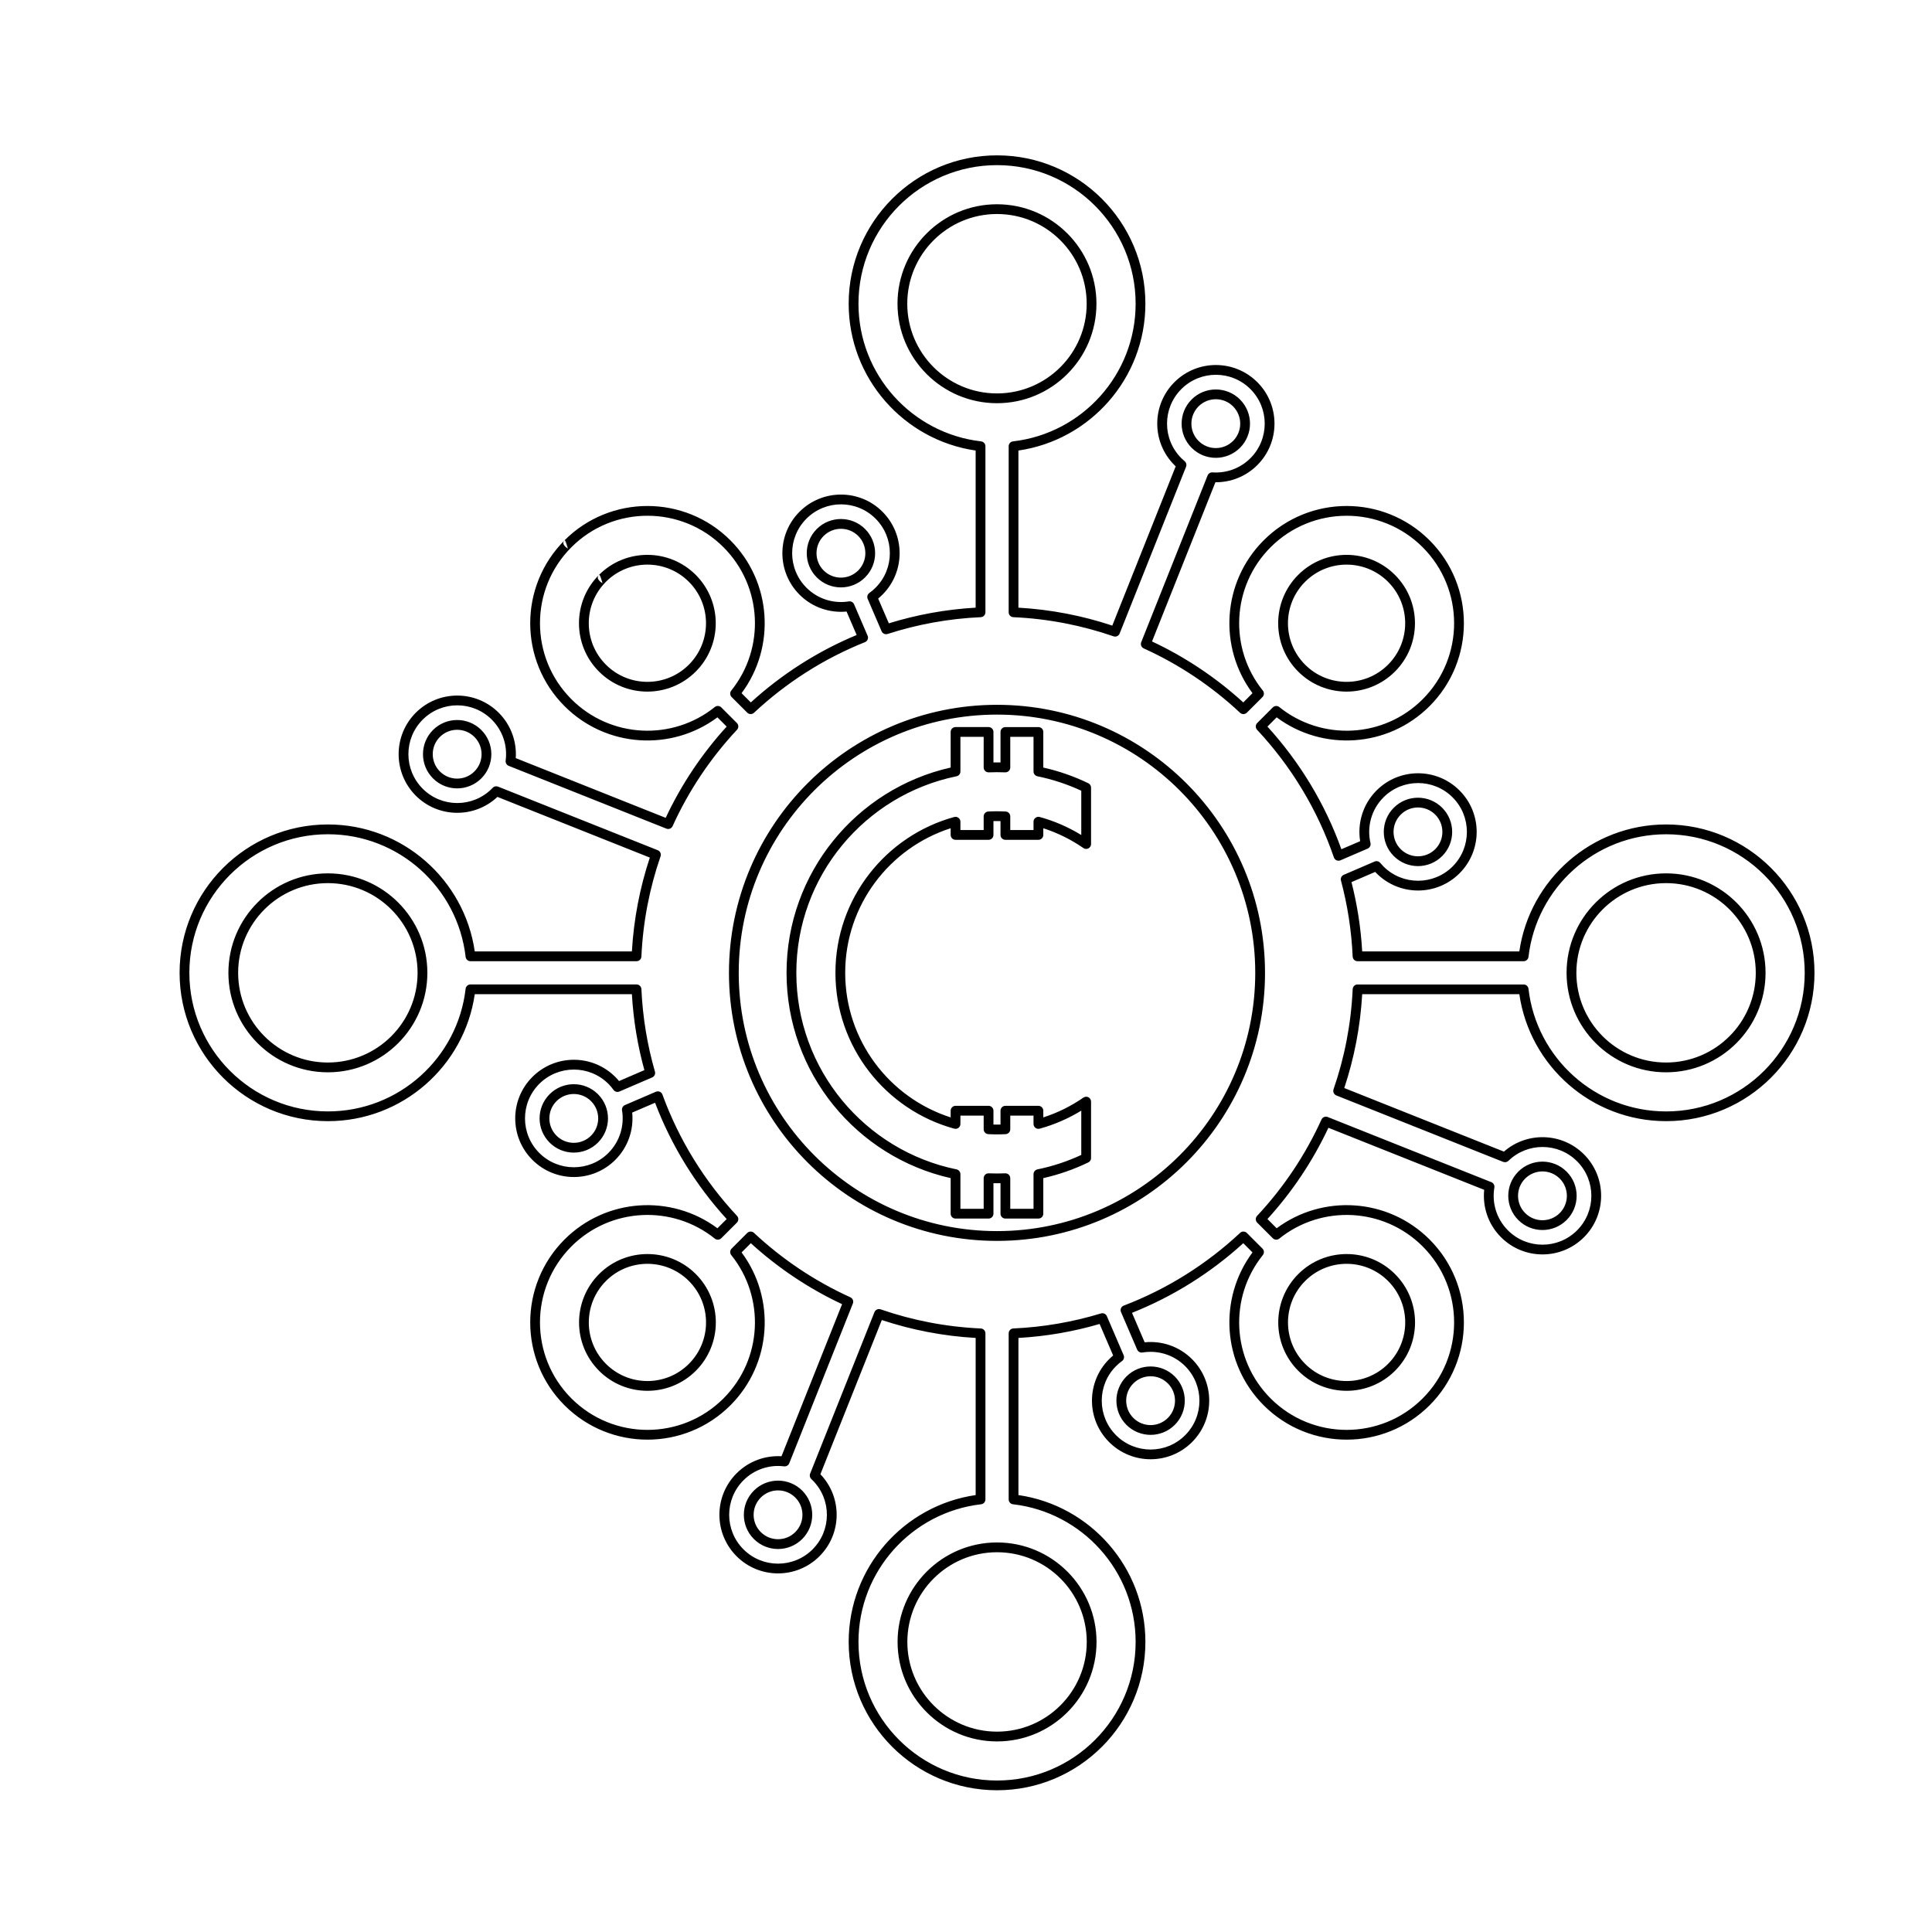 <?xml version="1.0" encoding="UTF-8"?>
<!-- Uploaded to: ICON Repo, www.svgrepo.com, Generator: ICON Repo Mixer Tools -->
<svg fill="#000000" width="800px" height="800px" version="1.1" viewBox="144 144 512 512" xmlns="http://www.w3.org/2000/svg">
 <path d="m293.61 287.19 0.914 2.203c-0.043-0.023-1.992-1.129-0.914-2.203-12.129 12.125-12.129 31.82 0 43.949 11.039 11.043 28.355 12.031 40.516 2.965l2.449 2.449c-6.527 7.164-12 15.309-16.16 24.184l-39.734-15.828c0.285-4.312-1.219-8.734-4.516-12.027-6.066-6.066-15.914-6.066-21.977 0-6.059 6.062-6.059 15.906 0 21.977 5.949 5.949 15.551 6.059 21.637 0.328l40.387 16.082c-2.621 7.891-4.25 16.227-4.754 24.867h-41.641c-2.754-19.016-19.133-33.645-38.91-33.645-21.695 0-39.312 17.617-39.312 39.316 0 21.695 17.617 39.312 39.312 39.312 19.777 0 36.156-14.629 38.91-33.645h41.641c0.402 6.93 1.527 13.664 3.312 20.125l-6.719 2.891c-0.305-0.375-0.633-0.742-0.988-1.09-6.062-6.066-15.91-6.066-21.973 0-6.066 6.062-6.066 15.91 0 21.977 6.062 6.062 15.91 6.062 21.973 0 3.426-3.426 4.918-8.059 4.477-12.531 0 0.004 6.059-2.606 6.059-2.606 4.367 11.477 10.848 21.906 18.977 30.82l-2.449 2.445c-12.16-9.059-29.477-8.07-40.516 2.969-12.129 12.129-12.129 31.824 0 43.953 12.129 12.129 31.824 12.129 43.953 0 11.039-11.047 12.027-28.355 2.965-40.52l2.449-2.445c7.16 6.527 15.305 11.992 24.184 16.16l-16.055 40.301c-4.273-0.246-8.641 1.258-11.902 4.527-6.07 6.059-6.07 15.906 0 21.969 6.059 6.066 15.906 6.066 21.969 0 5.988-5.981 6.066-15.648 0.242-21.727l16.277-40.867c7.887 2.617 16.223 4.25 24.867 4.746v41.641c-19.012 2.754-33.648 19.137-33.648 38.91 0 21.695 17.621 39.316 39.316 39.316 21.703 0 39.316-17.621 39.316-39.316 0-19.773-14.629-36.156-33.648-38.91v-41.641c7.426-0.426 14.625-1.688 21.512-3.703-0.008 0 3.594 8.355 3.594 8.355-0.367 0.305-0.723 0.629-1.07 0.977-6.062 6.059-6.062 15.906 0 21.969 6.066 6.066 15.914 6.066 21.977 0 6.066-6.062 6.066-15.91 0-21.969-3.434-3.434-8.074-4.926-12.559-4.473 0.008 0-3.356-7.812-3.356-7.812 10.945-4.352 20.918-10.645 29.492-18.453l2.441 2.445c-9.059 12.164-8.07 29.473 2.973 40.52 12.129 12.129 31.824 12.129 43.953 0 12.129-12.129 12.129-31.824 0-43.953-11.043-11.039-28.355-12.027-40.523-2.969l-2.441-2.445c6.527-7.168 11.992-15.312 16.156-24.184l41.281 16.438c-0.453 4.488 1.031 9.141 4.469 12.57 6.066 6.066 15.91 6.066 21.977 0 6.062-6.059 6.062-15.906 0-21.969-5.82-5.82-15.105-6.055-21.211-0.723 0.004 0-42.312-16.852-42.312-16.852 2.617-7.883 4.254-16.227 4.75-24.867h41.645c2.75 19.016 19.129 33.645 38.906 33.645 21.695 0 39.312-17.617 39.312-39.312 0-21.699-17.617-39.316-39.312-39.316-19.777 0-36.156 14.629-38.91 33.645h-41.641c-0.359-6.305-1.332-12.445-2.84-18.363l6.285-2.703c0.117 0.121 0.242 0.254 0.367 0.379 6.066 6.066 15.914 6.066 21.973 0 6.07-6.062 6.07-15.91 0-21.973-6.059-6.066-15.906-6.066-21.973 0-3.656 3.656-5.113 8.691-4.352 13.449l-4.977 2.137c-4.356-12.141-11.078-23.156-19.594-32.508l2.441-2.449c12.168 9.066 29.48 8.078 40.523-2.965 12.129-12.129 12.129-31.824 0-43.949-12.129-12.129-31.824-12.129-43.953 0-11.043 11.039-12.031 28.352-2.973 40.512l-2.441 2.449c-7.164-6.527-15.305-11.996-24.184-16.156l16.797-42.191c4.016 0.035 8.043-1.48 11.109-4.547 6.066-6.059 6.066-15.906 0-21.977-6.062-6.059-15.91-6.059-21.969 0-6.07 6.07-6.07 15.918 0 21.977 0.109 0.113 0.223 0.227 0.336 0.332 0 0-16.805 42.203-16.805 42.203-7.891-2.621-16.23-4.258-24.875-4.754v-41.641c19.02-2.754 33.648-19.137 33.648-38.91 0-21.695-17.613-39.316-39.316-39.316-21.695 0-39.316 17.621-39.316 39.316 0 19.773 14.637 36.156 33.648 38.91v41.641c-7.965 0.457-15.668 1.883-23.004 4.152 0 0-2.828-6.566-2.828-6.566 0.391-0.324 0.77-0.664 1.137-1.031 6.062-6.066 6.062-15.914 0-21.977-6.066-6.066-15.906-6.066-21.977 0-6.059 6.062-6.059 15.91 0 21.977 3.406 3.406 8.008 4.898 12.465 4.477 0 0 2.676 6.211 2.676 6.211-10.391 4.324-19.863 10.406-28.051 17.871l-2.449-2.449c9.062-12.16 8.074-29.473-2.965-40.512-12.129-12.129-31.824-12.129-43.953 0zm181.77-40.074c5.047 5.055 5.047 13.258 0 18.309-2.758 2.758-6.445 4.008-10.059 3.762-0.559-0.039-1.082 0.289-1.293 0.812l-17.586 44.176c-0.262 0.641 0.035 1.375 0.664 1.66 9.445 4.277 18.055 10.066 25.527 17.059 0.508 0.473 1.305 0.461 1.801-0.031l4.137-4.133c0.465-0.469 0.504-1.215 0.09-1.73-9-11.176-8.309-27.602 2.07-37.984 11.117-11.113 29.172-11.113 40.285 0 11.121 11.125 11.121 29.176 0 40.293-10.375 10.383-26.801 11.07-37.984 2.07-0.516-0.418-1.254-0.375-1.727 0.094l-4.129 4.133c-0.496 0.492-0.508 1.285-0.031 1.797 8.988 9.617 15.988 21.105 20.348 33.816 0.117 0.344 0.375 0.625 0.703 0.766 0.328 0.148 0.707 0.148 1.039 0.008l7.203-3.102c0.578-0.25 0.895-0.871 0.754-1.48-0.984-4.215 0.172-8.82 3.449-12.105 5.055-5.055 13.262-5.055 18.316 0l0.914 0.379-0.914-0.379c5.047 5.055 5.047 13.262 0 18.316-5.055 5.047-13.262 5.047-18.316 0-0.297-0.305-0.586-0.617-0.852-0.941-0.359-0.441-0.98-0.594-1.512-0.363l-8.168 3.516c-0.598 0.258-0.906 0.902-0.738 1.523 1.727 6.465 2.789 13.207 3.102 20.137 0.031 0.691 0.602 1.238 1.297 1.238h44.012c0.652 0 1.203-0.5 1.285-1.152 2.094-18.277 17.645-32.492 36.48-32.492 20.266 0 36.723 16.453 36.723 36.723 0 20.27-16.457 36.727-36.723 36.727-18.836 0-34.387-14.219-36.48-32.5-0.082-0.652-0.633-1.145-1.285-1.145h-44.012c-0.695 0-1.266 0.539-1.297 1.238-0.418 9.254-2.172 18.164-5.074 26.543-0.223 0.652 0.102 1.367 0.746 1.625l44.219 17.609c0.473 0.188 1.016 0.082 1.383-0.277 5.059-4.93 13.18-4.894 18.188 0.117 5.055 5.055 5.055 13.258 0 18.312-5.051 5.055-13.254 5.055-18.309 0-3.086-3.09-4.289-7.348-3.606-11.352 0.105-0.602-0.227-1.199-0.793-1.422l-43.363-17.266c-0.645-0.262-1.375 0.039-1.66 0.668-4.281 9.434-10.07 18.051-17.059 25.523-0.477 0.512-0.465 1.305 0.031 1.805l4.129 4.125c0.473 0.473 1.211 0.512 1.727 0.094 11.184-8.996 27.609-8.305 37.984 2.07 11.121 11.121 11.121 29.176 0 40.293-11.113 11.113-29.168 11.113-40.285 0-10.379-10.383-11.07-26.801-2.07-37.984 0.414-0.516 0.375-1.262-0.09-1.73l-4.137-4.133c-0.496-0.492-1.293-0.504-1.801-0.023-8.855 8.273-19.297 14.867-30.824 19.266-0.328 0.121-0.598 0.379-0.734 0.699-0.137 0.332-0.137 0.699 0.008 1.02l4.277 9.949c0.234 0.547 0.812 0.855 1.406 0.766 3.988-0.672 8.234 0.531 11.309 3.606 5.051 5.051 5.051 13.258 0 18.312-5.051 5.055-13.258 5.055-18.309 0-5.055-5.055-5.055-13.262 0-18.312 0.496-0.5 1.023-0.945 1.578-1.344 0.492-0.355 0.672-1.008 0.43-1.562l-4.445-10.336c-0.262-0.605-0.941-0.914-1.566-0.723-7.398 2.25-15.176 3.625-23.215 3.984-0.695 0.031-1.238 0.605-1.238 1.293v44.008c0 0.66 0.492 1.215 1.145 1.289 18.285 2.102 32.5 17.648 32.5 36.484 0 20.266-16.453 36.723-36.727 36.723-20.266 0-36.723-16.457-36.723-36.723 0-18.836 14.219-34.383 32.496-36.484 0.656-0.074 1.148-0.629 1.148-1.289v-44.008c0-0.688-0.547-1.262-1.234-1.293-9.258-0.414-18.172-2.168-26.547-5.07-0.652-0.227-1.375 0.098-1.629 0.746l-17.047 42.805c-0.199 0.5-0.066 1.066 0.316 1.434l0.336 0.316 0.914 0.379-0.914-0.379c5.055 5.055 5.055 13.258 0 18.312-5.055 5.047-13.258 5.047-18.312 0-5.055-5.055-5.055-13.258 0-18.312 2.938-2.934 6.938-4.168 10.762-3.688 0.582 0.066 1.148-0.262 1.367-0.809l16.859-42.348c0.254-0.641-0.039-1.367-0.672-1.652-9.438-4.285-18.047-10.074-25.527-17.059-0.508-0.48-1.305-0.469-1.797 0.023l-4.133 4.133c-0.465 0.469-0.512 1.215-0.094 1.73 9.004 11.184 8.312 27.602-2.07 37.984-11.113 11.113-29.168 11.113-40.289 0-11.117-11.117-11.117-29.172 0-40.293 10.379-10.375 26.805-11.066 37.984-2.07 0.516 0.418 1.262 0.379 1.727-0.094l4.133-4.125c0.492-0.5 0.512-1.293 0.031-1.805-8.59-9.188-15.367-20.09-19.762-32.145-0.117-0.332-0.371-0.605-0.703-0.742-0.324-0.141-0.695-0.141-1.023-0.004l-8.215 3.535c-0.547 0.238-0.863 0.816-0.762 1.398 0.656 3.984-0.551 8.219-3.613 11.289-5.055 5.055-13.262 5.055-18.316 0-5.051-5.051-5.051-13.258 0-18.312 5.055-5.047 13.262-5.047 18.316 0 0.242 0.242 0.57 0.379 0.914 0.379-0.344 0-0.672-0.129-0.914-0.379 0.504 0.504 0.957 1.043 1.359 1.605 0.355 0.488 1.004 0.668 1.562 0.426l8.68-3.734c0.602-0.254 0.914-0.922 0.73-1.547-2.012-6.984-3.242-14.305-3.586-21.852-0.031-0.699-0.602-1.238-1.293-1.238h-44.008c-0.66 0-1.211 0.492-1.285 1.145-2.098 18.281-17.645 32.5-36.488 32.5-20.266 0-36.723-16.457-36.723-36.727 0-20.27 16.457-36.723 36.723-36.723 18.844 0 34.391 14.215 36.488 32.492 0.074 0.652 0.625 1.152 1.285 1.152h44.008c0.691 0 1.262-0.547 1.293-1.238 0.418-9.258 2.176-18.172 5.074-26.547 0.23-0.656-0.102-1.371-0.742-1.629l-42.32-16.852c-0.492-0.191-1.059-0.074-1.418 0.312-0.082 0.086-0.164 0.168-0.242 0.246-5.055 5.055-13.262 5.055-18.309 0-5.055-5.055-5.055-13.258 0-18.309 5.047-5.055 13.254-5.055 18.309 0 2.965 2.961 4.188 7.016 3.672 10.867-0.074 0.59 0.254 1.156 0.809 1.375l41.781 16.641c0.641 0.258 1.375-0.035 1.66-0.672 4.277-9.434 10.066-18.047 17.059-25.523 0.48-0.512 0.461-1.305-0.031-1.797l-4.133-4.133c-0.465-0.469-1.211-0.512-1.727-0.094-11.18 9-27.605 8.312-37.984-2.07-11.117-11.117-11.117-29.168 0-40.293-0.242 0.242-0.574 0.379-0.914 0.379 0.34 0 0.672-0.137 0.914-0.379 11.121-11.113 29.176-11.113 40.289 0 10.383 10.383 11.074 26.809 2.07 37.984-0.418 0.516-0.371 1.262 0.094 1.73l4.133 4.133c0.492 0.492 1.289 0.504 1.797 0.031 8.488-7.934 18.441-14.324 29.395-18.711 0.328-0.125 0.582-0.387 0.719-0.703 0.133-0.324 0.133-0.691-0.012-1.008l-3.582-8.324c-0.227-0.539-0.805-0.859-1.391-0.766-3.965 0.641-8.176-0.57-11.227-3.625-5.055-5.051-5.055-13.258 0-18.305 5.055-5.055 13.254-5.055 18.309 0 5.055 5.047 5.055 13.254 0 18.305-0.516 0.52-1.07 0.984-1.648 1.395-0.496 0.355-0.68 1.008-0.434 1.566l3.684 8.574c0.27 0.613 0.957 0.926 1.594 0.719 7.832-2.527 16.105-4.066 24.688-4.449 0.688-0.031 1.234-0.605 1.234-1.293v-44.008c0-0.66-0.492-1.215-1.148-1.289-18.277-2.102-32.496-17.641-32.496-36.484 0-20.266 16.457-36.723 36.723-36.723 20.273 0 36.727 16.457 36.727 36.723 0 18.844-14.215 34.383-32.5 36.484-0.652 0.074-1.145 0.629-1.145 1.289v44.008c0 0.688 0.543 1.262 1.238 1.293 9.258 0.414 18.164 2.176 26.547 5.07 0.652 0.23 1.367-0.098 1.621-0.738l17.602-44.195c0.203-0.52 0.055-1.113-0.375-1.473-0.297-0.25-0.59-0.516-0.875-0.801-5.055-5.051-5.055-13.254 0-18.309 5.055-5.055 13.258-5.055 18.312 0zm-67.152 358.38c14.555 0 26.363-11.82 26.363-26.367 0-14.551-11.809-26.363-26.363-26.363-14.547 0-26.359 11.812-26.359 26.363 0 14.547 11.812 26.367 26.359 26.367zm0-2.594c-13.117 0-23.773-10.656-23.773-23.773 0-13.121 10.656-23.773 23.773-23.773 13.125 0 23.773 10.652 23.773 23.773 0 13.117-10.648 23.773-23.773 23.773zm-52.543-61.656c0.52 0 0.992-0.316 1.191-0.805 0.199-0.484 0.09-1.035-0.277-1.41-3.539-3.535-9.281-3.535-12.82 0-3.535 3.539-3.535 9.281 0 12.82 3.539 3.535 9.281 3.535 12.82 0 3.535-3.539 3.535-9.281 0-12.82 0.367 0.375 0.477 0.926 0.277 1.41-0.199 0.488-0.672 0.805-1.191 0.805zm-0.922-0.379c2.531 2.523 2.523 6.625 0 9.148-2.523 2.523-6.625 2.523-9.148 0-2.527-2.523-2.527-6.625 0-9.148 2.523-2.531 6.625-2.531 9.148 0zm0.922 0.379h-0.008 0.008zm5.711-6.496c0.188 0.34 0.211 0.746 0.062 1.117-0.203 0.48-0.676 0.797-1.199 0.797 0.523 0 0.996-0.316 1.199-0.797 0.148-0.371 0.125-0.781-0.062-1.117zm93.938-25.969c-3.539-3.539-9.281-3.539-12.82 0-3.539 3.539-3.539 9.281 0 12.82 3.539 3.535 9.281 3.535 12.82 0 3.531-3.539 3.531-9.281 0-12.82zm-1.836 1.836c2.523 2.523 2.523 6.625 0 9.148-2.523 2.531-6.625 2.531-9.148 0-2.531-2.523-2.531-6.625 0-9.148 2.523-2.527 6.625-2.527 9.148 0zm60.195-3.34c7.078-7.074 7.078-18.562 0-25.637-7.074-7.074-18.562-7.074-25.637 0s-7.074 18.562 0 25.637c7.074 7.066 18.562 7.066 25.637 0zm-210.93 0c7.074 7.066 18.562 7.066 25.637 0 7.07-7.074 7.07-18.562 0-25.637-7.074-7.074-18.562-7.074-25.637 0s-7.074 18.562 0 25.629zm209.09-1.836c-6.062 6.062-15.91 6.062-21.969 0-6.07-6.059-6.07-15.906 0-21.969 6.059-6.066 15.906-6.066 21.969 0 6.062 6.062 6.062 15.91 0 21.969zm-207.26 0c-6.07-6.059-6.07-15.906 0-21.969 6.059-6.066 15.906-6.066 21.969 0 6.062 6.062 6.062 15.91 0 21.969-6.062 6.062-15.91 6.062-21.969 0zm103.62-174.66c-39.203 0-71.027 31.832-71.027 71.035 0 39.199 31.824 71.031 71.027 71.031s71.031-31.832 71.031-71.031c0-39.203-31.828-71.035-71.031-71.035zm0 2.594c37.773 0 68.441 30.668 68.441 68.441 0 37.77-30.668 68.438-68.441 68.438-37.773 0-68.441-30.668-68.441-68.438 0-37.773 30.668-68.441 68.441-68.441zm150.96 121.12c-3.539-3.535-9.277-3.535-12.812 0-3.539 3.539-3.539 9.281 0 12.82 3.535 3.535 9.273 3.535 12.812 0 3.539-3.539 3.539-9.281 0-12.82zm-1.828 1.836c2.523 2.523 2.523 6.625 0 9.148-2.531 2.527-6.625 2.527-9.156 0-2.523-2.523-2.523-6.625 0-9.148 2.531-2.523 6.625-2.523 9.156 0zm-150.07-110.28v-8.078c0-0.715-0.578-1.293-1.293-1.293h-8.754c-0.715 0-1.293 0.578-1.293 1.293v9.434c-24.879 5.594-43.492 27.844-43.492 54.402 0 26.562 18.613 48.805 43.492 54.406v9.426c0 0.715 0.578 1.293 1.293 1.293h8.754c0.715 0 1.293-0.578 1.293-1.293v-8.078h1.871v8.078c0 0.715 0.578 1.293 1.293 1.293h8.75c0.719 0 1.297-0.578 1.297-1.293v-9.426c4.164-0.938 8.164-2.344 11.926-4.16 0.445-0.215 0.73-0.668 0.73-1.168v-14.949c0-0.484-0.266-0.926-0.695-1.152-0.43-0.223-0.945-0.184-1.336 0.09-3.234 2.242-6.809 4.019-10.625 5.246v-1.766c0-0.715-0.578-1.301-1.297-1.301h-8.75c-0.715 0-1.293 0.586-1.293 1.301v3.668h-1.871v-3.668c0-0.715-0.578-1.301-1.293-1.301h-8.754c-0.715 0-1.293 0.586-1.293 1.301v1.766c-16.207-5.191-27.949-20.391-27.949-38.312 0-17.926 11.75-33.125 27.949-38.316v1.773c0 0.715 0.578 1.293 1.293 1.293h8.754c0.715 0 1.293-0.578 1.293-1.293v-3.668h1.871v3.668c0 0.715 0.578 1.293 1.293 1.293h8.75c0.719 0 1.297-0.578 1.297-1.293v-1.773c3.816 1.227 7.391 3.012 10.625 5.246 0.391 0.281 0.906 0.312 1.336 0.09 0.43-0.227 0.695-0.668 0.695-1.152v-14.949c0-0.496-0.285-0.953-0.73-1.164-3.762-1.812-7.762-3.227-11.926-4.156v-9.434c0-0.715-0.578-1.293-1.297-1.293h-8.75c-0.715 0-1.293 0.578-1.293 1.293v8.078zm-2.59 1.336c0 0.348 0.141 0.688 0.395 0.93 0.258 0.246 0.598 0.375 0.953 0.363 0.727-0.031 1.449-0.043 2.176-0.043 0.734 0 1.453 0.012 2.184 0.043 0.348 0.012 0.688-0.117 0.945-0.363 0.254-0.242 0.395-0.582 0.395-0.93v-8.113h6.164v9.176c0 0.613 0.434 1.145 1.035 1.27 4.062 0.832 7.953 2.125 11.621 3.828v11.742c-3.394-2.082-7.094-3.703-11.016-4.781-0.395-0.105-0.809-0.023-1.133 0.227-0.324 0.242-0.508 0.621-0.508 1.023v2.207h-6.164v-3.617c0-0.691-0.535-1.258-1.223-1.293-0.758-0.039-1.531-0.062-2.301-0.062-0.77 0-1.535 0.023-2.293 0.062-0.691 0.035-1.23 0.602-1.23 1.293v3.617h-6.164v-2.207c0-0.402-0.184-0.781-0.508-1.023-0.316-0.25-0.734-0.332-1.125-0.227-18.141 4.969-31.488 21.586-31.488 41.301 0 19.711 13.348 36.328 31.488 41.297 0.391 0.105 0.809 0.023 1.125-0.219 0.324-0.25 0.508-0.629 0.508-1.031v-2.207h6.164v3.617c0 0.691 0.539 1.258 1.23 1.293 0.758 0.043 1.523 0.062 2.293 0.062 0.77 0 1.543-0.02 2.301-0.062 0.688-0.035 1.223-0.602 1.223-1.293v-3.617h6.164v2.207c0 0.402 0.184 0.781 0.508 1.031 0.324 0.242 0.738 0.324 1.133 0.219 3.922-1.078 7.621-2.699 11.016-4.777v11.738c-3.668 1.703-7.559 3.004-11.621 3.828-0.602 0.125-1.035 0.66-1.035 1.277v9.176h-6.164v-8.113c0-0.355-0.141-0.691-0.395-0.938-0.258-0.246-0.598-0.375-0.945-0.355-0.73 0.023-1.449 0.043-2.184 0.043-0.727 0-1.449-0.02-2.176-0.043-0.355-0.02-0.695 0.109-0.953 0.355-0.254 0.246-0.395 0.582-0.395 0.938v8.113h-6.164v-9.176c0-0.617-0.426-1.152-1.031-1.277-24.219-4.961-42.453-26.414-42.453-52.086 0-25.676 18.234-47.125 42.453-52.09 0.605-0.125 1.031-0.656 1.031-1.27v-9.176h6.164v8.113zm153.57 109.32m4.574-4.582m-260.36-18.148c-3.535-3.535-9.281-3.535-12.816 0-3.539 3.539-3.539 9.281 0 12.82 3.535 3.539 9.281 3.539 12.816 0 3.539-3.539 3.539-9.281 0-12.82zm-1.832 1.836c2.523 2.523 2.523 6.625 0 9.152-2.523 2.527-6.629 2.527-9.152 0-2.527-2.527-2.527-6.629 0-9.152 2.523-2.523 6.629-2.523 9.152 0zm0.914 0.379m-97.02-34.383c0 14.551 11.812 26.363 26.359 26.363 14.555 0 26.367-11.812 26.367-26.363 0-14.551-11.812-26.359-26.367-26.359-14.547 0-26.359 11.809-26.359 26.359zm407.36 0c0-14.551-11.809-26.359-26.363-26.359-14.547 0-26.367 11.809-26.367 26.359 0 14.551 11.82 26.363 26.367 26.363 14.555 0 26.363-11.812 26.363-26.363zm-404.78 0c0-13.117 10.656-23.773 23.773-23.773 13.125 0 23.781 10.656 23.781 23.773 0 13.121-10.656 23.77-23.781 23.77-13.117 0-23.773-10.648-23.773-23.77zm402.19 0c0 13.121-10.652 23.77-23.773 23.77-13.117 0-23.773-10.648-23.773-23.77 0-13.117 10.656-23.773 23.773-23.773 13.121 0 23.773 10.656 23.773 23.773zm-84.031-41.543c0.527 0 1-0.316 1.199-0.801s0.086-1.039-0.281-1.41c-3.535-3.539-9.281-3.539-12.816 0-3.539 3.535-3.539 9.281 0 12.816 3.535 3.539 9.281 3.539 12.816 0 3.539-3.535 3.539-9.281 0-12.816 0.367 0.371 0.48 0.926 0.281 1.41s-0.672 0.801-1.199 0.801zm0 0c-0.344 0-0.672-0.137-0.914-0.379 2.523 2.523 2.523 6.629 0 9.152-2.523 2.523-6.629 2.523-9.152 0-2.531-2.523-2.531-6.629 0-9.152 2.523-2.531 6.629-2.531 9.152 0 0.242 0.242 0.57 0.379 0.914 0.379zm-253.71-22.809c-3.535-3.531-9.281-3.531-12.812 0-3.535 3.539-3.535 9.281 0 12.82 3.531 3.535 9.277 3.535 12.812 0 3.539-3.539 3.539-9.281 0-12.812zm-1.832 1.836c2.527 2.523 2.527 6.625 0 9.148-2.523 2.531-6.629 2.531-9.152 0-2.523-2.523-2.523-6.625 0-9.148 2.523-2.523 6.629-2.523 9.152 0zm33.016-42.945 0.914 2.207v0.004-0.004c-0.043-0.027-1.988-1.133-0.914-2.207-7.074 7.074-7.074 18.562 0 25.629 7.074 7.074 18.562 7.074 25.637 0 7.07-7.066 7.07-18.555 0-25.629-7.074-7.074-18.562-7.074-25.637 0zm210.93 0c-7.074-7.074-18.562-7.074-25.637 0-7.074 7.074-7.074 18.562 0 25.629 7.074 7.074 18.562 7.074 25.637 0 7.078-7.066 7.078-18.555 0-25.629zm-210.01 2.207c0.348 0 0.676-0.137 0.922-0.379 6.059-6.062 15.906-6.062 21.969 0 6.062 6.066 6.062 15.906 0 21.977-6.062 6.059-15.91 6.059-21.969 0-6.07-6.062-6.07-15.91 0-21.973-0.25 0.242-0.578 0.379-0.922 0.379zm208.18-0.375c6.062 6.062 6.062 15.91 0 21.973-6.062 6.059-15.91 6.059-21.969 0-6.07-6.07-6.07-15.91 0-21.977 6.059-6.062 15.906-6.062 21.969 0zm-138.58-13.988c-3.535-3.531-9.273-3.531-12.812 0-3.535 3.539-3.535 9.281 0 12.82 3.539 3.539 9.277 3.539 12.812 0 3.539-3.539 3.539-9.281 0-12.812zm-69.602 14.363c-0.023-0.113-0.641-2.488-0.914-2.207zm67.773-12.527c2.527 2.523 2.527 6.625 0 9.152-2.527 2.527-6.625 2.527-9.156 0-2.523-2.527-2.523-6.629 0-9.152 2.531-2.523 6.629-2.523 9.156 0zm-76.93 3.367c-0.031-0.109-0.641-2.484-0.914-2.203zm178.11-39.531c-3.539-3.535-9.281-3.535-12.82 0-3.535 3.539-3.535 9.281 0 12.812 3.539 3.539 9.281 3.539 12.82 0 3.535-3.531 3.535-9.273 0-12.812zm-1.836 1.836c2.523 2.523 2.523 6.625 0 9.148-2.523 2.527-6.625 2.527-9.148 0-2.531-2.527-2.531-6.625 0-9.156 2.523-2.523 6.625-2.523 9.148 0l0.914 0.387zm-62.57-53.57c-14.547 0-26.359 11.812-26.359 26.359 0 14.555 11.812 26.363 26.359 26.363 14.555 0 26.363-11.809 26.363-26.363 0-14.547-11.809-26.359-26.363-26.359zm0 2.586c13.125 0 23.773 10.656 23.773 23.773 0 13.121-10.648 23.773-23.773 23.773-13.117 0-23.773-10.652-23.773-23.773 0-13.117 10.656-23.773 23.773-23.773z" fill-rule="evenodd"/>
</svg>
